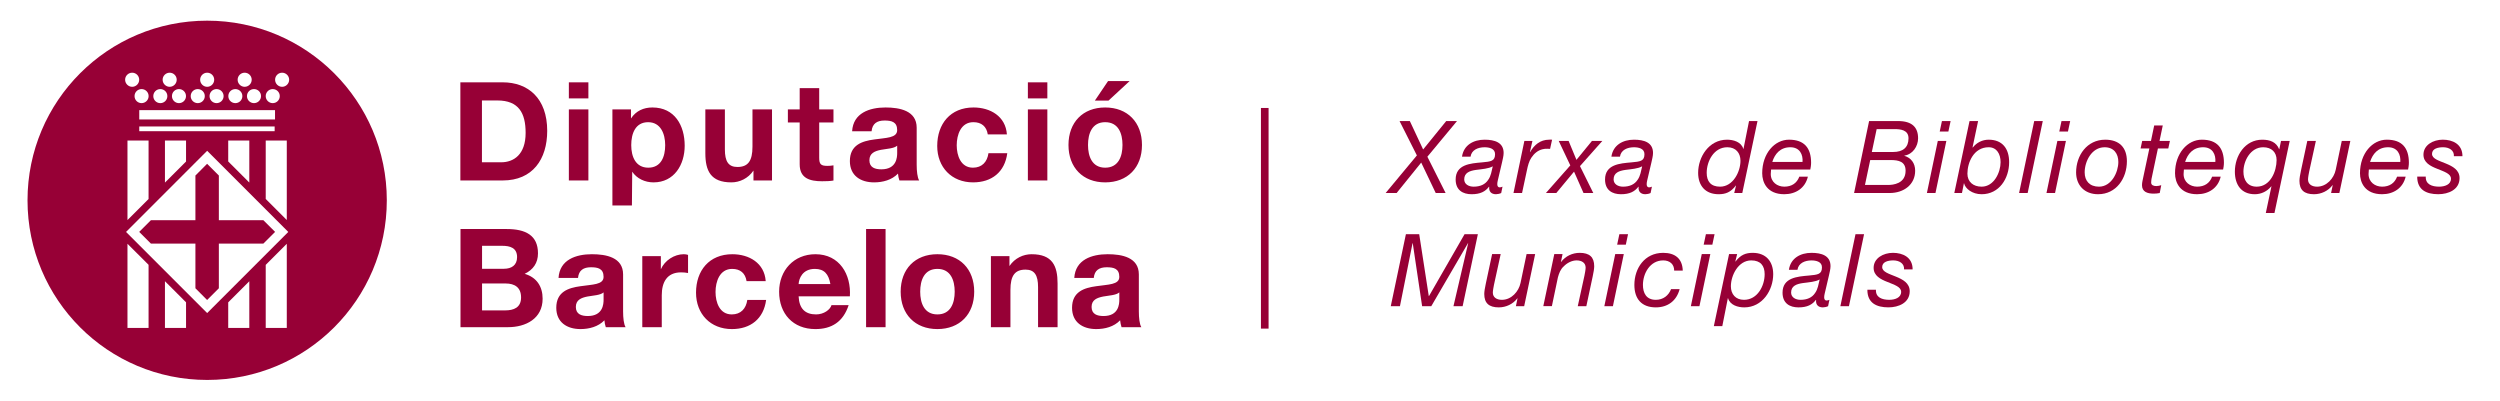 <?xml version="1.0" encoding="utf-8"?>
<!-- Generator: Adobe Illustrator 16.0.0, SVG Export Plug-In . SVG Version: 6.00 Build 0)  -->
<!DOCTYPE svg PUBLIC "-//W3C//DTD SVG 1.1//EN" "http://www.w3.org/Graphics/SVG/1.1/DTD/svg11.dtd">
<svg version="1.1" id="Capa_1" xmlns="http://www.w3.org/2000/svg" xmlns:xlink="http://www.w3.org/1999/xlink" x="0px" y="0px"
	 width="289.138px" height="46.333px" viewBox="0 0 289.138 46.333" enable-background="new 0 0 289.138 46.333"
	 xml:space="preserve">
<polygon fill="#970036" points="145.834,38.005 145.834,12.487 146.717,12.487 146.717,38.005 145.834,38.005 "/>
<g>
	<g>
		<path fill="#970036" d="M126.5,32.148h-2.255c0.127-2.115,2.019-2.747,3.862-2.747c1.639,0,3.606,0.359,3.606,2.335v4.276
			c0,0.744,0.081,1.491,0.288,1.827h-2.289c-0.082-0.258-0.139-0.529-0.163-0.797c-0.71,0.747-1.758,1.017-2.764,1.017
			c-1.558,0-2.796-0.778-2.796-2.462c0-1.86,1.4-2.304,2.796-2.495c1.386-0.21,2.669-0.157,2.669-1.08
			c0-0.969-0.663-1.111-1.46-1.111C127.137,30.911,126.58,31.257,126.5,32.148z M129.455,34.66v-0.842
			c-0.38,0.334-1.176,0.349-1.873,0.478c-0.701,0.143-1.335,0.379-1.335,1.204c0,0.842,0.653,1.05,1.383,1.05
			C129.393,36.55,129.455,35.154,129.455,34.66z M114.604,37.84v-8.217h2.145v1.145c0.62-0.923,1.607-1.366,2.562-1.366
			c2.402,0,3.003,1.348,3.003,3.384v5.055h-2.257v-4.644c0-1.348-0.398-2.014-1.445-2.014c-1.224,0-1.75,0.68-1.75,2.35v4.308
			H114.604z M106.426,33.737c0,1.303,0.46,2.626,1.989,2.626c1.536,0,2.001-1.323,2.001-2.626c0-1.316-0.465-2.638-2.001-2.638
			C106.886,31.1,106.426,32.421,106.426,33.737z M104.167,33.737c0-2.624,1.669-4.336,4.248-4.336c2.585,0,4.257,1.712,4.257,4.336
			c0,2.604-1.672,4.322-4.257,4.322C105.836,38.06,104.167,36.342,104.167,33.737z M100.167,37.84V26.488h2.254V37.84H100.167z
			 M92.364,32.85h3.674c-0.208-1.149-0.701-1.75-1.796-1.75C92.811,31.1,92.4,32.213,92.364,32.85z M98.292,34.276h-5.928
			c0.067,1.436,0.766,2.087,2.022,2.087c0.902,0,1.637-0.558,1.78-1.071h1.984c-0.637,1.944-1.984,2.768-3.845,2.768
			c-2.591,0-4.196-1.779-4.196-4.322c0-2.459,1.698-4.336,4.196-4.336C97.102,29.401,98.456,31.75,98.292,34.276z M88.558,32.514
			h-2.214c-0.143-0.921-0.729-1.414-1.664-1.414c-1.448,0-1.925,1.464-1.925,2.669c0,1.178,0.46,2.595,1.877,2.595
			c1.05,0,1.653-0.67,1.796-1.672h2.178c-0.289,2.18-1.799,3.368-3.959,3.368c-2.479,0-4.148-1.751-4.148-4.213
			c0-2.557,1.529-4.445,4.198-4.445C86.633,29.401,88.415,30.417,88.558,32.514z M74.284,37.84v-8.217h2.147v1.523
			c0.443-1.027,1.558-1.745,2.654-1.745c0.157,0,0.346,0.028,0.491,0.078v2.097c-0.207-0.05-0.541-0.076-0.811-0.076
			c-1.655,0-2.228,1.188-2.228,2.633v3.707H74.284z M66.85,32.148h-2.254c0.127-2.115,2.018-2.747,3.859-2.747
			c1.641,0,3.609,0.359,3.609,2.335v4.276c0,0.744,0.08,1.491,0.288,1.827h-2.29c-0.081-0.258-0.143-0.529-0.157-0.797
			c-0.718,0.747-1.768,1.017-2.767,1.017c-1.556,0-2.801-0.778-2.801-2.462c0-1.86,1.402-2.304,2.801-2.495
			c1.381-0.21,2.669-0.157,2.669-1.08c0-0.969-0.668-1.111-1.462-1.111C67.486,30.911,66.931,31.257,66.85,32.148z M69.808,34.66
			v-0.842c-0.382,0.334-1.176,0.349-1.877,0.478C67.236,34.438,66.6,34.675,66.6,35.5c0,0.842,0.651,1.05,1.381,1.05
			C69.743,36.55,69.808,35.154,69.808,34.66z M55.752,28.43v2.655h2.525c0.875,0,1.526-0.4,1.526-1.348
			c0-1.085-0.827-1.308-1.72-1.308H55.752z M53.259,37.84V26.488h5.338c2.161,0,3.623,0.704,3.623,2.814
			c0,1.114-0.558,1.895-1.54,2.369c1.383,0.398,2.077,1.464,2.077,2.874c0,2.307-1.951,3.294-4,3.294H53.259z M55.752,32.785v3.113
			h2.671c0.985,0,1.842-0.315,1.842-1.496c0-1.156-0.73-1.617-1.794-1.617H55.752z M125.834,16.769c0,1.303,0.461,2.624,1.987,2.624
			c1.54,0,2.001-1.321,2.001-2.624c0-1.321-0.461-2.638-2.001-2.638C126.295,14.131,125.834,15.447,125.834,16.769z M123.575,16.769
			c0-2.623,1.667-4.339,4.246-4.339c2.585,0,4.255,1.716,4.255,4.339c0,2.609-1.67,4.324-4.255,4.324
			C125.242,21.093,123.575,19.378,123.575,16.769z M130.647,9.377l-2.447,2.261h-1.574l1.526-2.261H130.647z M121.131,9.521v1.862
			h-2.252V9.521H121.131z M118.879,20.871v-8.217h2.252v8.217H118.879z M116.453,15.545h-2.211c-0.144-0.923-0.73-1.414-1.668-1.414
			c-1.447,0-1.925,1.462-1.925,2.671c0,1.177,0.463,2.591,1.875,2.591c1.052,0,1.655-0.668,1.796-1.672h2.176
			c-0.284,2.18-1.796,3.372-3.955,3.372c-2.479,0-4.147-1.75-4.147-4.212c0-2.56,1.526-4.451,4.195-4.451
			C114.528,12.43,116.31,13.446,116.453,15.545z M100.804,15.178h-2.252c0.126-2.11,2.018-2.748,3.862-2.748
			c1.631,0,3.605,0.365,3.605,2.338v4.274c0,0.746,0.079,1.495,0.287,1.829h-2.285c-0.086-0.255-0.148-0.524-0.162-0.794
			c-0.716,0.744-1.763,1.016-2.765,1.016c-1.563,0-2.801-0.779-2.801-2.466c0-1.858,1.4-2.304,2.801-2.495
			c1.381-0.203,2.669-0.157,2.669-1.08c0-0.969-0.668-1.112-1.465-1.112C101.44,13.939,100.887,14.29,100.804,15.178z
			 M103.764,17.694V16.85c-0.384,0.332-1.179,0.351-1.877,0.478c-0.699,0.141-1.336,0.382-1.336,1.207
			c0,0.844,0.653,1.049,1.383,1.049C103.701,19.583,103.764,18.184,103.764,17.694z M94.745,10.19v2.464h1.65v1.51h-1.65v4.069
			c0,0.764,0.19,0.951,0.952,0.951c0.24,0,0.462-0.017,0.698-0.062v1.758c-0.379,0.069-0.87,0.083-1.316,0.083
			c-1.381,0-2.591-0.319-2.591-1.953v-4.847h-1.366v-1.51h1.366V10.19H94.745z M89.287,12.654v8.217h-2.144v-1.145
			c-0.618,0.918-1.603,1.366-2.558,1.366c-2.401,0-3.008-1.352-3.008-3.384v-5.055h2.26v4.64c0,1.35,0.396,2.018,1.445,2.018
			c1.226,0,1.746-0.685,1.746-2.352v-4.306H89.287z M74.979,19.393c1.479,0,1.954-1.273,1.954-2.609
			c0-1.303-0.522-2.652-1.973-2.652c-1.475,0-1.954,1.316-1.954,2.652S73.517,19.393,74.979,19.393z M70.828,23.76V12.654h2.149
			v1.05c0.567-0.876,1.46-1.274,2.476-1.274c2.576,0,3.735,2.083,3.735,4.42c0,2.192-1.207,4.243-3.606,4.243
			c-0.985,0-1.925-0.432-2.464-1.237l-0.033,3.904H70.828z M68.05,9.521v1.862h-2.259V9.521H68.05z M65.791,20.871v-8.217h2.259
			v8.217H65.791z M55.739,11.619v7.15h2.224c1.45,0,2.828-0.89,2.828-3.398c0-2.29-0.791-3.752-3.27-3.752H55.739z M53.244,20.871
			V9.521h4.897c2.938,0,5.147,1.846,5.147,5.609c0,3.294-1.685,5.741-5.147,5.741H53.244z"/>
	</g>
</g>
<path fill="#970036" d="M23.954,18.944l-1.353,1.357v5.166h-5.147L16.1,26.82l1.354,1.353h5.147v5.166l1.353,1.357l1.357-1.357
	v-5.166h5.147l1.359-1.353l-1.359-1.353h-5.147v-5.166L23.954,18.944z M23.959,2.391c-11.478,0-20.777,9.3-20.777,20.775
	c0,11.479,9.3,20.777,20.777,20.777c11.475,0,20.777-9.298,20.777-20.777C44.736,11.69,35.434,2.391,23.959,2.391z M31.544,10.303
	c0.45,0,0.813,0.362,0.813,0.811c0,0.453-0.363,0.815-0.813,0.815c-0.448,0-0.813-0.362-0.813-0.815
	C30.73,10.665,31.096,10.303,31.544,10.303z M16.106,15.176v-0.549h15.659v0.549H16.106z M28.834,16.256v4.858l-2.439-2.439v-2.419
	H28.834z M21.517,16.256v2.426l-2.44,2.436v-4.861H21.517z M17.183,16.256v6.76l-2.44,2.438v-9.197H17.183z M16.106,13.815v-1.08
	h15.702v1.08H16.106z M30.732,16.256h2.436v9.19l-2.436-2.436V16.256z M30.189,11.113c0,0.453-0.365,0.815-0.813,0.815
	c-0.451,0-0.813-0.362-0.813-0.815c0-0.448,0.362-0.811,0.813-0.811C29.824,10.303,30.189,10.665,30.189,11.113z M28.295,8.408
	c0.453,0,0.816,0.365,0.816,0.813c0,0.446-0.363,0.818-0.816,0.818c-0.445,0-0.811-0.372-0.811-0.818
	C27.484,8.773,27.85,8.408,28.295,8.408z M27.22,10.303c0.448,0,0.811,0.362,0.811,0.811c0,0.453-0.362,0.815-0.811,0.815
	c-0.451,0-0.813-0.362-0.813-0.815C26.406,10.665,26.769,10.303,27.22,10.303z M25.862,11.113c0,0.453-0.365,0.815-0.815,0.815
	c-0.449,0-0.812-0.362-0.812-0.815c0-0.448,0.362-0.811,0.812-0.811C25.497,10.303,25.862,10.665,25.862,11.113z M23.959,8.408
	c0.453,0,0.815,0.365,0.815,0.813c0,0.446-0.362,0.818-0.815,0.818c-0.443,0-0.812-0.372-0.812-0.818
	C23.147,8.773,23.516,8.408,23.959,8.408z M22.871,10.303c0.448,0,0.815,0.362,0.815,0.811c0,0.453-0.367,0.815-0.815,0.815
	c-0.451,0-0.815-0.362-0.815-0.815C22.056,10.665,22.42,10.303,22.871,10.303z M21.512,11.113c0,0.453-0.365,0.815-0.813,0.815
	s-0.812-0.362-0.812-0.815c0-0.448,0.363-0.811,0.812-0.811S21.512,10.665,21.512,11.113z M19.622,8.408
	c0.451,0,0.816,0.365,0.816,0.813c0,0.446-0.365,0.818-0.816,0.818c-0.445,0-0.813-0.372-0.813-0.818
	C18.809,8.773,19.177,8.408,19.622,8.408z M18.542,10.303c0.451,0,0.813,0.362,0.813,0.811c0,0.453-0.362,0.815-0.813,0.815
	c-0.448,0-0.812-0.362-0.812-0.815C17.73,10.665,18.094,10.303,18.542,10.303z M17.189,11.113c0,0.453-0.367,0.815-0.815,0.815
	c-0.451,0-0.813-0.362-0.813-0.815c0-0.448,0.362-0.811,0.813-0.811C16.822,10.303,17.189,10.665,17.189,11.113z M15.286,8.408
	c0.451,0,0.813,0.365,0.813,0.813c0,0.446-0.362,0.818-0.813,0.818c-0.448,0-0.815-0.372-0.815-0.818
	C14.471,8.773,14.838,8.408,15.286,8.408z M17.183,37.931h-2.44v-9.739l2.44,2.436V37.931z M21.517,37.931h-2.44v-5.407l2.44,2.439
	V37.931z M28.834,37.931h-2.439v-2.963l2.439-2.439V37.931z M33.168,37.931h-2.436v-7.297l2.436-2.439V37.931z M23.959,36.206
	l-9.381-9.381l9.381-9.386l9.381,9.386L23.959,36.206z M32.629,10.04c-0.451,0-0.813-0.372-0.813-0.818
	c0-0.448,0.362-0.813,0.813-0.813c0.446,0,0.813,0.365,0.813,0.813C33.442,9.668,33.075,10.04,32.629,10.04z"/>
<g>
	<g>
		<path fill="#970036" d="M163.87,17.975L161.865,14h1.189l1.539,3.287L167.263,14h1.247l-3.427,4.126l2.11,4.197h-1.143
			l-1.679-3.521l-2.845,3.521h-1.271L163.87,17.975z"/>
		<path fill="#970036" d="M169.089,18.115c0.198-1.341,1.329-1.959,2.611-1.959c1.165,0,2.203,0.314,2.203,1.539
			c0,0.338-0.116,0.77-0.187,1.096l-0.385,1.644c-0.047,0.245-0.163,0.583-0.163,0.863c0,0.279,0.128,0.373,0.291,0.373
			c0.094,0,0.222-0.047,0.315-0.082l-0.152,0.734c-0.151,0.082-0.431,0.14-0.605,0.14c-0.548,0-0.84-0.326-0.781-0.851l-0.023-0.023
			c-0.42,0.56-1.003,0.874-2.017,0.874c-1.003,0-1.842-0.466-1.842-1.702c0-1.748,1.713-1.865,3.042-1.981
			c1.05-0.093,1.516-0.151,1.516-0.956c0-0.652-0.688-0.793-1.212-0.793c-0.758,0-1.504,0.304-1.621,1.085H169.089z M170.43,21.589
			c0.769,0,1.34-0.257,1.689-0.793c0.327-0.454,0.385-0.99,0.525-1.551h-0.023c-0.432,0.257-1.213,0.315-1.936,0.408
			c-0.711,0.105-1.341,0.327-1.341,1.096C169.345,21.309,169.869,21.589,170.43,21.589z"/>
		<path fill="#970036" d="M176.302,16.296h0.933l-0.292,1.294h0.023c0.466-0.827,1.178-1.434,2.191-1.434
			c0.117,0,0.233-0.023,0.35,0l-0.232,1.061c-0.094-0.012-0.198-0.012-0.292-0.012c-0.244,0-0.361,0-0.595,0.059
			c-0.548,0.14-0.967,0.501-1.282,0.979c-0.268,0.385-0.408,0.956-0.501,1.41l-0.571,2.67h-0.991L176.302,16.296z"/>
		<path fill="#970036" d="M181.614,19.129l-1.341-2.833h1.143l0.909,2.192l1.796-2.192h1.2l-2.588,2.915l1.539,3.112h-1.131
			l-1.096-2.472l-2.052,2.472h-1.201L181.614,19.129z"/>
		<path fill="#970036" d="M186.367,18.115c0.198-1.341,1.329-1.959,2.611-1.959c1.165,0,2.203,0.314,2.203,1.539
			c0,0.338-0.117,0.77-0.187,1.096l-0.385,1.644c-0.047,0.245-0.163,0.583-0.163,0.863c0,0.279,0.128,0.373,0.291,0.373
			c0.094,0,0.222-0.047,0.315-0.082l-0.152,0.734c-0.151,0.082-0.431,0.14-0.605,0.14c-0.548,0-0.84-0.326-0.781-0.851l-0.023-0.023
			c-0.42,0.56-1.003,0.874-2.017,0.874c-1.003,0-1.842-0.466-1.842-1.702c0-1.748,1.713-1.865,3.042-1.981
			c1.05-0.093,1.516-0.151,1.516-0.956c0-0.652-0.688-0.793-1.212-0.793c-0.758,0-1.504,0.304-1.621,1.085H186.367z M187.707,21.589
			c0.77,0,1.341-0.257,1.69-0.793c0.327-0.454,0.385-0.99,0.525-1.551h-0.023c-0.432,0.257-1.213,0.315-1.936,0.408
			c-0.711,0.105-1.341,0.327-1.341,1.096C186.623,21.309,187.148,21.589,187.707,21.589z"/>
		<path fill="#970036" d="M201.505,22.323h-0.933l0.209-0.862h-0.022c-0.595,0.78-1.189,1.002-1.994,1.002
			c-1.538,0-2.366-1.002-2.366-2.472c0-1.83,1.235-3.835,3.346-3.835c0.734,0,1.644,0.257,1.877,1.061h0.023L202.285,14h0.979
			L201.505,22.323z M198.939,21.589c1.504,0,2.355-1.737,2.355-2.996c0-0.897-0.536-1.563-1.516-1.563
			c-1.574,0-2.39,1.633-2.39,2.961C197.39,20.971,197.855,21.589,198.939,21.589z"/>
		<path fill="#970036" d="M204.834,19.607c-0.023,0.175-0.035,0.35-0.035,0.524c0,0.933,0.758,1.457,1.563,1.457
			c0.862,0,1.457-0.408,1.736-1.154h0.991c-0.314,1.329-1.41,2.028-2.728,2.028c-1.994,0-2.554-1.375-2.554-2.425
			c0-2.308,1.446-3.882,3.102-3.882c1.771,0,2.553,0.968,2.553,2.67c0,0.314-0.059,0.617-0.093,0.781H204.834z M208.471,18.732
			c0.07-0.851-0.314-1.702-1.41-1.702c-1.166,0-1.795,0.77-2.087,1.702H208.471z"/>
		<path fill="#970036" d="M216.171,14h3.346c1.633,0,2.32,0.734,2.32,1.993c0,0.921-0.606,1.854-1.586,2.005v0.023
			c0.758,0.222,1.248,0.84,1.248,1.726c0,1.597-1.306,2.576-2.95,2.576h-4.114L216.171,14z M215.693,21.391h2.681
			c0.548,0,2.018-0.128,2.018-1.644c0-1.061-0.805-1.236-1.714-1.236H216.3L215.693,21.391z M216.486,17.578h2.471
			c1.154,0,1.772-0.548,1.772-1.585c0-0.979-0.944-1.061-1.632-1.061h-2.052L216.486,17.578z"/>
		<path fill="#970036" d="M224.117,16.296h0.99l-1.259,6.027h-0.991L224.117,16.296z M225.341,15.212h-1.003L224.595,14h1.003
			L225.341,15.212z"/>
		<path fill="#970036" d="M227.787,14h0.991l-0.642,3.042l0.023,0.023c0.443-0.571,1.107-0.909,1.842-0.909
			c1.608,0,2.366,1.061,2.366,2.6c0,1.877-1.143,3.707-3.183,3.707c-1.107,0-1.899-0.664-2.028-1.259h-0.023l-0.221,1.119h-0.887
			L227.787,14z M230.002,17.03c-1.737,0-2.46,1.772-2.46,3.055c0,0.944,0.665,1.504,1.644,1.504c1.435,0,2.192-1.655,2.192-2.833
			C231.378,17.8,230.923,17.03,230.002,17.03z"/>
		<path fill="#970036" d="M235.267,14h0.991l-1.749,8.323h-0.991L235.267,14z"/>
		<path fill="#970036" d="M237.946,16.296h0.99l-1.259,6.027h-0.991L237.946,16.296z M239.17,15.212h-1.003L238.424,14h1.003
			L239.17,15.212z"/>
		<path fill="#970036" d="M243.481,16.156c1.608,0,2.506,0.886,2.506,2.495c0,1.97-1.224,3.812-3.334,3.812
			c-1.585,0-2.541-1.061-2.541-2.518C240.112,17.975,241.371,16.156,243.481,16.156z M242.759,21.589
			c1.445,0,2.238-1.667,2.238-2.856c0-0.944-0.502-1.702-1.586-1.702c-1.516,0-2.308,1.656-2.308,2.903
			C241.104,20.925,241.675,21.589,242.759,21.589z"/>
		<path fill="#970036" d="M249.761,16.296h1.201l-0.187,0.875h-1.201l-0.746,3.544c-0.012,0.14-0.035,0.256-0.035,0.396
			c0,0.315,0.292,0.408,0.595,0.408c0.198,0,0.385-0.046,0.571-0.104l-0.175,0.909c-0.233,0.047-0.466,0.07-0.699,0.07
			c-0.734,0-1.353-0.21-1.353-0.979c0-0.175,0.023-0.314,0.059-0.501l0.793-3.742h-1.015l0.187-0.875h1.014l0.373-1.783h0.991
			L249.761,16.296z"/>
		<path fill="#970036" d="M252.579,19.607c-0.023,0.175-0.035,0.35-0.035,0.524c0,0.933,0.758,1.457,1.563,1.457
			c0.862,0,1.457-0.408,1.736-1.154h0.991c-0.314,1.329-1.41,2.028-2.728,2.028c-1.994,0-2.554-1.375-2.554-2.425
			c0-2.308,1.446-3.882,3.102-3.882c1.771,0,2.553,0.968,2.553,2.67c0,0.314-0.059,0.617-0.093,0.781H252.579z M256.216,18.732
			c0.07-0.851-0.314-1.702-1.41-1.702c-1.166,0-1.795,0.77-2.087,1.702H256.216z"/>
		<path fill="#970036" d="M263.055,24.632h-1.002l0.652-3.078h-0.023c-0.466,0.571-1.153,0.909-1.899,0.909
			c-1.574,0-2.309-1.107-2.309-2.611c0-1.854,1.178-3.695,3.171-3.695c0.886,0,1.62,0.269,1.947,1.096h0.022l0.198-0.956h1.003
			L263.055,24.632z M261.003,21.589c1.586,0,2.297-1.795,2.297-3.078c0-0.909-0.583-1.48-1.551-1.48
			c-1.469,0-2.284,1.574-2.284,2.821C259.465,20.796,259.907,21.589,261.003,21.589z"/>
		<path fill="#970036" d="M270.559,22.323h-0.956l0.187-0.909h-0.022c-0.502,0.676-1.317,1.049-2.146,1.049
			c-1.131,0-1.679-0.489-1.679-1.55c0-0.257,0.07-0.712,0.175-1.178l0.734-3.439h0.991l-0.77,3.521
			c-0.047,0.222-0.14,0.724-0.14,0.933c0,0.571,0.466,0.84,1.049,0.84c1.096,0,1.947-0.956,2.157-1.959l0.699-3.334h0.991
			L270.559,22.323z"/>
		<path fill="#970036" d="M273.971,19.607c-0.023,0.175-0.035,0.35-0.035,0.524c0,0.933,0.758,1.457,1.563,1.457
			c0.862,0,1.457-0.408,1.736-1.154h0.991c-0.314,1.329-1.41,2.028-2.728,2.028c-1.994,0-2.554-1.375-2.554-2.425
			c0-2.308,1.446-3.882,3.102-3.882c1.771,0,2.553,0.968,2.553,2.67c0,0.314-0.059,0.617-0.093,0.781H273.971z M277.607,18.732
			c0.07-0.851-0.314-1.702-1.41-1.702c-1.166,0-1.795,0.77-2.087,1.702H277.607z"/>
		<path fill="#970036" d="M283.806,18.068c0.047-0.688-0.56-1.038-1.247-1.038c-0.606,0-1.283,0.164-1.283,0.77
			c0,0.56,0.793,0.781,1.586,1.107c0.793,0.327,1.597,0.746,1.597,1.69c0,1.341-1.294,1.865-2.46,1.865
			c-1.375,0-2.447-0.501-2.436-2.04h0.99c-0.047,0.897,0.711,1.166,1.539,1.166c0.642,0,1.376-0.233,1.376-0.921
			c0-0.583-0.793-0.816-1.586-1.143c-0.805-0.314-1.597-0.723-1.597-1.632c0-1.119,1.119-1.737,2.238-1.737s2.273,0.501,2.273,1.912
			H283.806z"/>
		<path fill="#970036" d="M162.6,27.087h1.539l1.107,7.157h0.023l4.115-7.157h1.539l-1.761,8.323h-1.061l1.702-7.286h-0.023
			l-4.244,7.286h-1.061l-1.084-7.286h-0.023l-1.457,7.286h-1.061L162.6,27.087z"/>
		<path fill="#970036" d="M176.279,35.41h-0.956l0.187-0.909h-0.022c-0.502,0.676-1.317,1.049-2.146,1.049
			c-1.131,0-1.679-0.489-1.679-1.55c0-0.257,0.07-0.712,0.175-1.178l0.734-3.439h0.991l-0.77,3.521
			c-0.047,0.222-0.14,0.724-0.14,0.933c0,0.571,0.466,0.84,1.049,0.84c1.096,0,1.947-0.956,2.157-1.959l0.699-3.334h0.991
			L176.279,35.41z"/>
		<path fill="#970036" d="M179.762,29.383h0.955l-0.187,0.909h0.023c0.502-0.676,1.317-1.049,2.146-1.049
			c1.131,0,1.679,0.489,1.679,1.551c0,0.256-0.07,0.711-0.175,1.177l-0.734,3.439h-0.991l0.77-3.521
			c0.047-0.222,0.14-0.723,0.14-0.933c0-0.571-0.466-0.84-1.049-0.84c-0.548,0-1.119,0.304-1.492,0.7
			c-0.35,0.303-0.536,0.78-0.665,1.259l-0.699,3.334h-0.991L179.762,29.383z"/>
		<path fill="#970036" d="M186.811,29.383h0.99l-1.259,6.027h-0.991L186.811,29.383z M188.034,28.299h-1.003l0.257-1.212h1.003
			L188.034,28.299z"/>
		<path fill="#970036" d="M193.628,31.295c0-0.734-0.501-1.178-1.271-1.178c-1.527,0-2.344,1.516-2.344,2.833
			c0,0.933,0.385,1.726,1.492,1.726c0.852,0,1.48-0.501,1.761-1.235h0.991c-0.35,1.34-1.364,2.109-2.752,2.109
			c-1.644,0-2.482-0.979-2.482-2.6c0-1.912,1.177-3.707,3.334-3.707c1.363,0,2.215,0.653,2.262,2.052H193.628z"/>
		<path fill="#970036" d="M196.818,29.383h0.99l-1.259,6.027h-0.991L196.818,29.383z M198.042,28.299h-1.003l0.257-1.212h1.003
			L198.042,28.299z"/>
		<path fill="#970036" d="M199.976,29.383h0.933l-0.21,0.863h0.023c0.594-0.781,1.188-1.003,1.993-1.003
			c1.539,0,2.366,1.003,2.366,2.472c0,1.83-1.235,3.835-3.346,3.835c-0.734,0-1.644-0.256-1.877-1.061h-0.023l-0.641,3.229h-0.979
			L199.976,29.383z M202.54,30.117c-1.504,0-2.354,1.737-2.354,2.996c0,0.897,0.536,1.563,1.515,1.563
			c1.574,0,2.391-1.632,2.391-2.961C204.091,30.735,203.624,30.117,202.54,30.117z"/>
		<path fill="#970036" d="M206.896,31.202c0.198-1.341,1.329-1.959,2.611-1.959c1.165,0,2.203,0.314,2.203,1.539
			c0,0.338-0.117,0.77-0.187,1.096l-0.385,1.644c-0.047,0.245-0.163,0.583-0.163,0.862c0,0.28,0.128,0.373,0.291,0.373
			c0.094,0,0.222-0.046,0.315-0.081l-0.152,0.734c-0.151,0.082-0.431,0.14-0.605,0.14c-0.548,0-0.84-0.326-0.781-0.851l-0.023-0.023
			c-0.42,0.56-1.003,0.874-2.017,0.874c-1.003,0-1.842-0.466-1.842-1.702c0-1.748,1.713-1.865,3.042-1.981
			c1.05-0.094,1.516-0.151,1.516-0.956c0-0.652-0.688-0.793-1.212-0.793c-0.758,0-1.504,0.304-1.621,1.085H206.896z M208.236,34.676
			c0.77,0,1.341-0.257,1.69-0.793c0.327-0.454,0.385-0.991,0.525-1.55h-0.023c-0.432,0.256-1.213,0.314-1.936,0.407
			c-0.711,0.105-1.341,0.327-1.341,1.096C207.152,34.396,207.678,34.676,208.236,34.676z"/>
		<path fill="#970036" d="M214.598,27.087h0.991l-1.749,8.323h-0.991L214.598,27.087z"/>
		<path fill="#970036" d="M220.215,31.155c0.047-0.688-0.56-1.038-1.248-1.038c-0.605,0-1.282,0.163-1.282,0.77
			c0,0.56,0.793,0.781,1.586,1.107c0.793,0.327,1.597,0.746,1.597,1.69c0,1.341-1.294,1.865-2.459,1.865
			c-1.376,0-2.448-0.501-2.437-2.04h0.99c-0.046,0.897,0.711,1.166,1.539,1.166c0.642,0,1.376-0.233,1.376-0.921
			c0-0.583-0.793-0.816-1.586-1.143c-0.805-0.314-1.597-0.723-1.597-1.632c0-1.119,1.119-1.737,2.238-1.737s2.272,0.501,2.272,1.912
			H220.215z"/>
	</g>
</g>
</svg>
